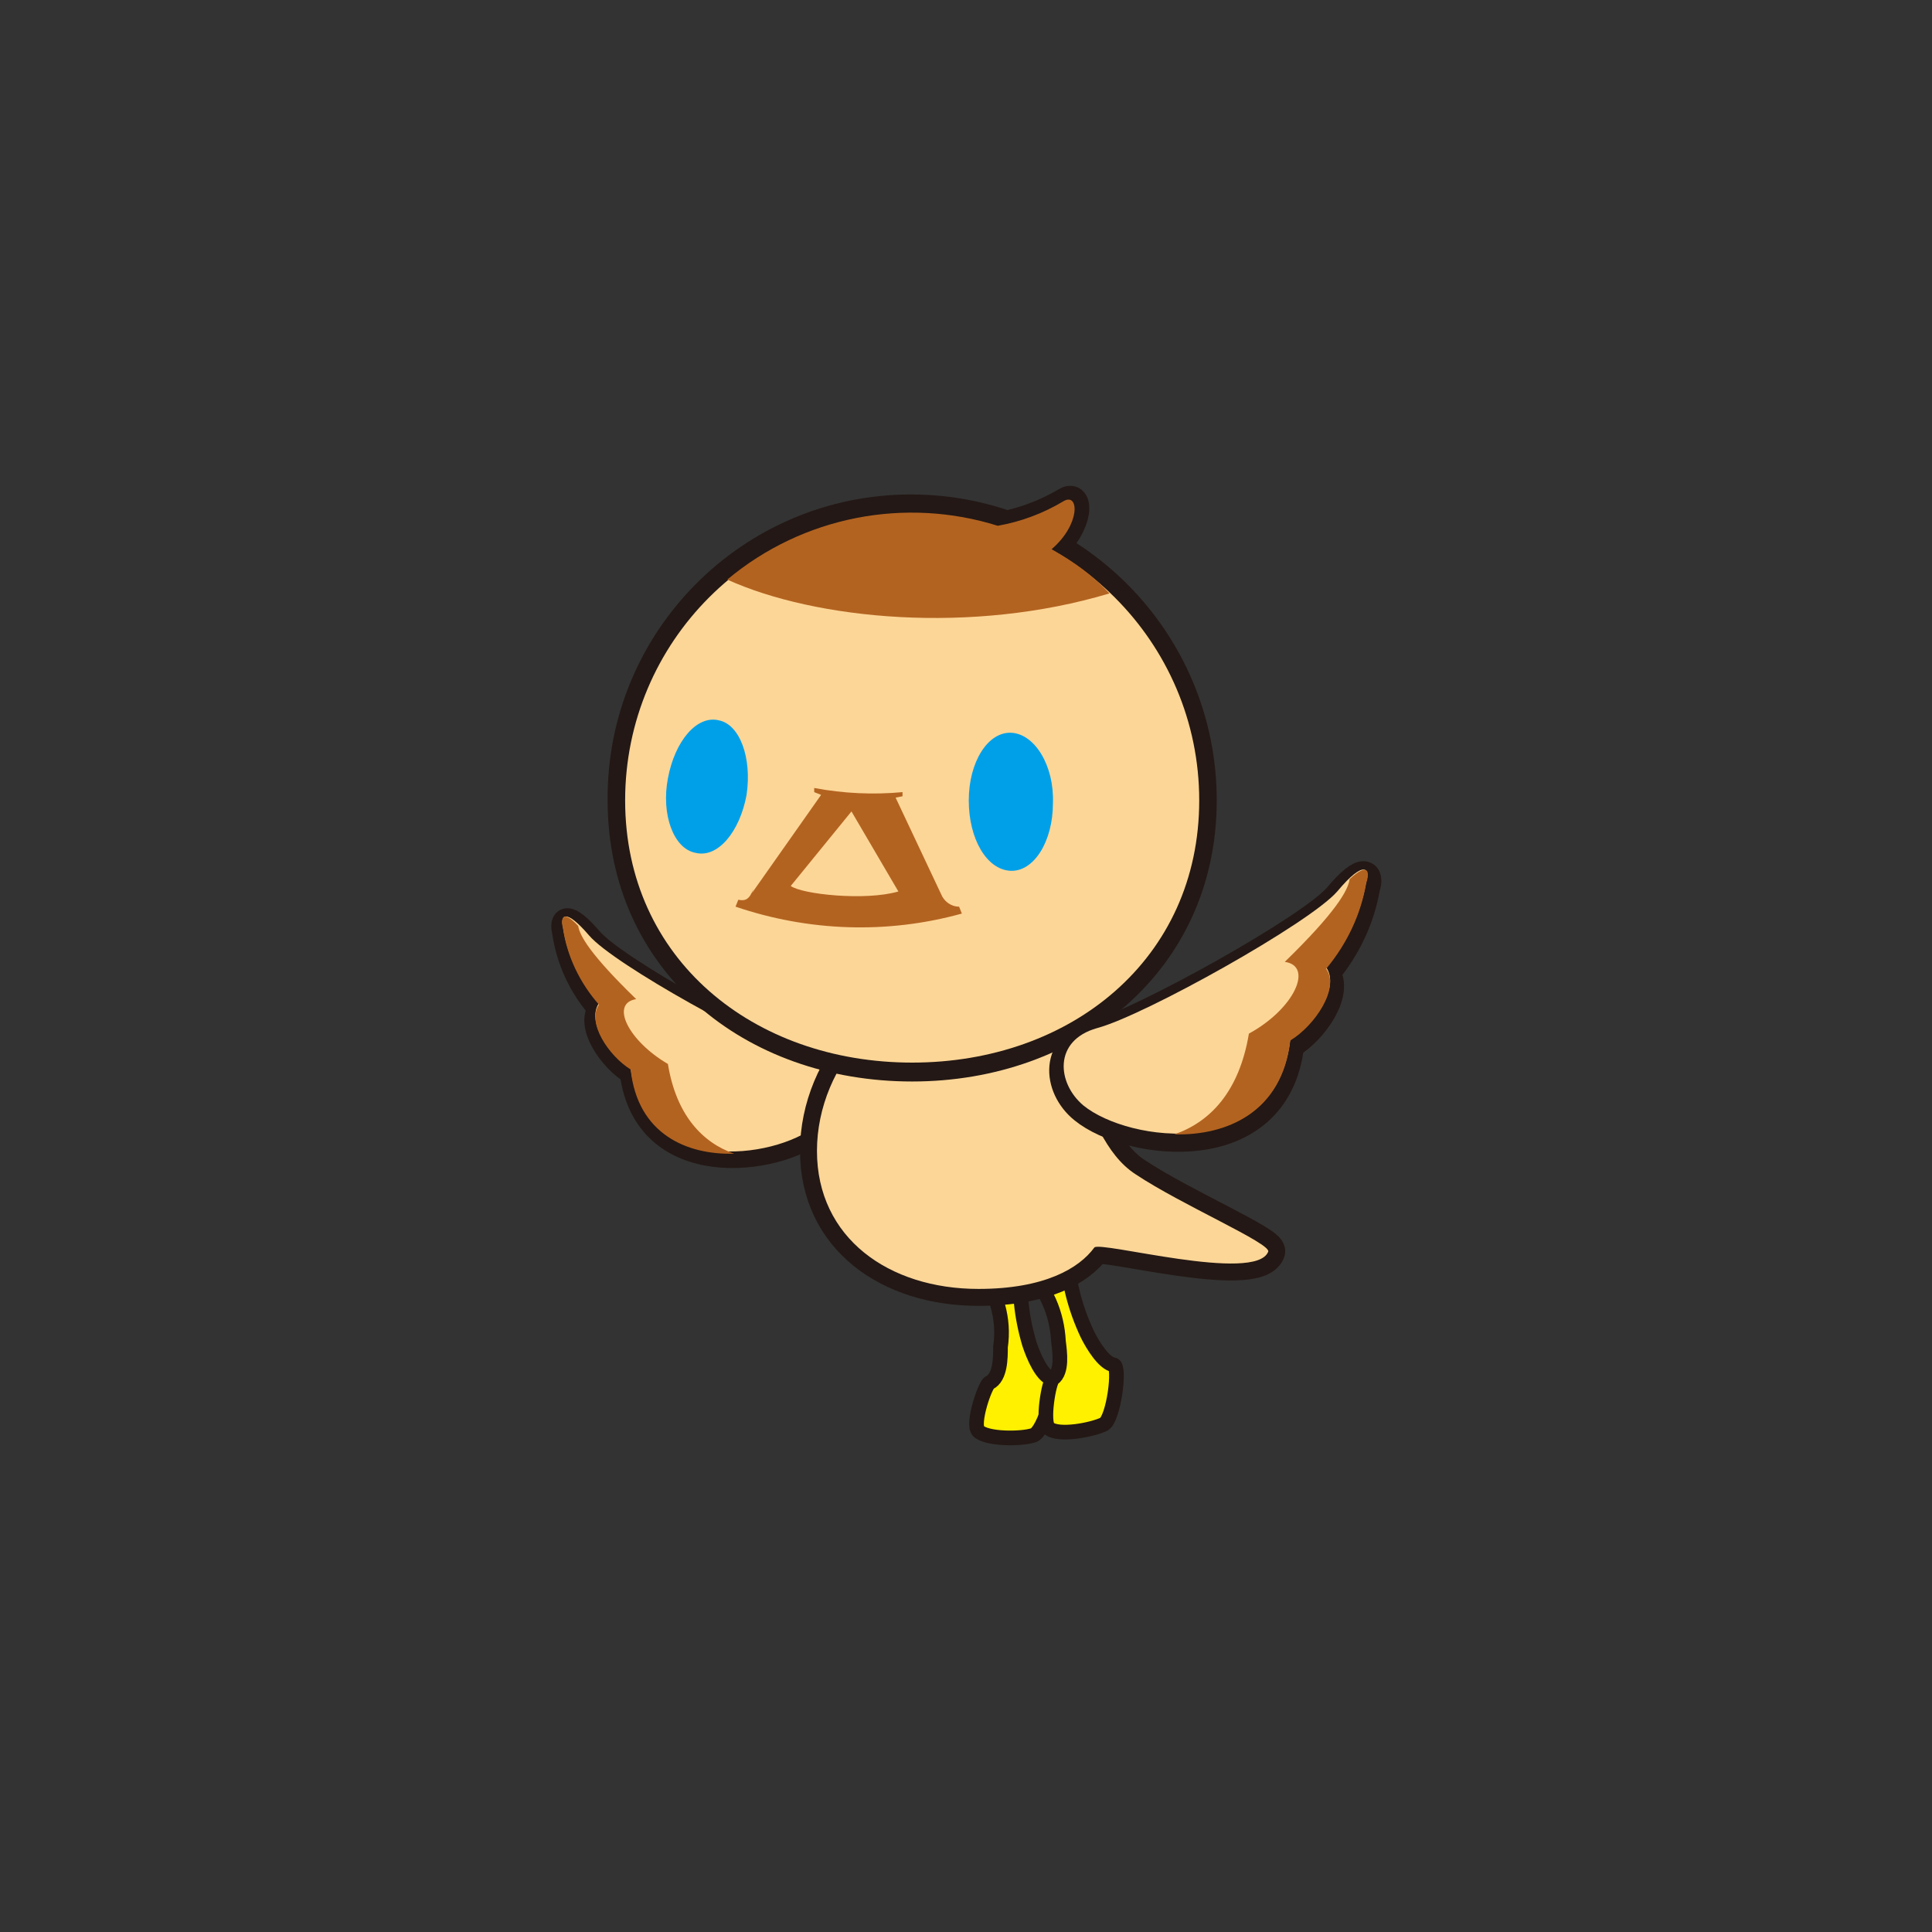 <?xml version="1.0" encoding="utf-8"?>
<!-- Generator: Adobe Illustrator 19.2.1, SVG Export Plug-In . SVG Version: 6.00 Build 0)  -->
<svg version="1.1" id="もじ" xmlns="http://www.w3.org/2000/svg" xmlns:xlink="http://www.w3.org/1999/xlink" x="0px" y="0px"
	 viewBox="0 0 140 140" style="enable-background:new 0 0 140 140;" xml:space="preserve">
<rect x="0" y="0" width="140" height="140" fill="#333333" stroke="none"/>
<style type="text/css">
	.st0{fill:#FFF100;stroke:#231815;stroke-width:1.062;}
	.st1{fill:#FACB72;stroke:#231815;stroke-width:1.797;}
	.st2{fill:#FCD697;}
	.st3{fill:#B36320;}
	.st4{fill:#B16321;stroke:#231815;stroke-width:1.948;}
	.st5{fill:#FACB72;stroke:#231815;stroke-width:2.454;}
	.st6{fill:#FACB72;stroke:#231815;stroke-width:2.338;}
	.st7{fill:#00A0E9;}
	.st8{fill:#FACB72;stroke:#231815;stroke-width:2.018;}
</style>
<title>intro_suzu_002</title>
<path class="st0" d="M71,92c1.2,1.6,1.8,3.6,1.5,5.6c0,0.8,0,2.2-0.8,2.6c-0.3,0.1-1.3,3-0.8,3.5c0.6,0.6,3.1,0.6,4,0.3
	c0.8-0.3,1.8-4,1.3-4.1c-0.7-0.2-1.3-1.6-1.6-2.5c-0.6-2-0.8-4-0.6-6.1L71,92z"/>
<path class="st0" d="M74.3,91.9c1.5,1.4,2.3,3.3,2.4,5.3c0.1,0.8,0.3,2.2-0.4,2.7c-0.3,0.2-0.8,3.2-0.3,3.6c0.7,0.6,3.2,0.1,4-0.3
	c0.7-0.4,1.2-4.2,0.7-4.3c-0.7-0.1-1.5-1.4-1.9-2.2c-0.9-1.9-1.4-3.9-1.5-5.9L74.3,91.9z"/>
<path class="st1" d="M59.2,81.9c-2.9,2.4-12.4,3.7-13.4-4.2c-1.6-1-3.2-3.4-2.3-4.6c-1.4-1.6-2.3-3.5-2.6-5.6
	c-0.2-0.8,0.1-1.5,1.9,0.6c1.8,2.1,12.5,8,15.5,8.8C61.1,77.7,60.9,80.5,59.2,81.9z"/>
<path class="st2" d="M59.1,81.6c-3,2.4-12.4,3.7-13.4-4.2c-1.6-1-3.2-3.4-2.3-4.7c-1.4-1.6-2.3-3.5-2.6-5.5
	c-0.2-0.8,0.1-1.5,1.9,0.6c1.8,2.1,12.5,8,15.5,8.8C61.1,77.4,60.8,80.2,59.1,81.6z"/>
<path class="st3" d="M41.9,67.1c0.1,0.7,0.9,2.1,4.2,5.3c-1.9,0.3-0.6,3,2.3,4.7c0.6,3.7,2.5,5.7,4.8,6.5c-3.4,0.1-7-1.4-7.5-6.1
	c-1.6-1-3.2-3.4-2.3-4.7c-1.4-1.6-2.3-3.5-2.6-5.5C40.6,66.5,40.8,65.9,41.9,67.1z"/>
<path class="st4" d="M71.8,38.2c1.9-0.3,3.7-0.9,5.4-1.9c1.1-0.7,1.2,1.7-1,3.6C73.9,41.7,71.8,38.2,71.8,38.2z"/>
<path class="st5" d="M82.3,85.1c3.3,2.2,9.8,5,9.6,5.6c-0.9,2.3-12.2-0.8-12.6-0.3c-1.1,1.5-3.6,3-8.4,3c-6.5,0-11.7-3.7-11.7-10
	c0-6.3,5.3-12.3,11.7-11.4C78.6,73.2,77.8,82.2,82.3,85.1z"/>
<path class="st2" d="M82.3,85.1c3.3,2.2,9.8,5,9.6,5.6c-0.9,2.3-12.2-0.8-12.6-0.3c-1.1,1.5-3.6,3-8.4,3c-6.5,0-11.7-3.7-11.7-10
	c0-6.3,5.3-12.3,11.7-11.4C78.6,73.2,77.8,82.2,82.3,85.1z"/>
<path class="st6" d="M87,58c0,11.6-9.4,19.2-20.9,19.2c-11.6,0-20.9-7.6-20.9-19.2C45.1,46.4,54.5,37,66,37C77.6,37,87,46.4,87,58z"
	/>
<path class="st2" d="M86.9,58c0,11.5-9.3,19-20.8,19s-20.8-7.5-20.8-19c0-11.5,9.3-20.8,20.8-20.8C77.5,37.2,86.9,46.5,86.9,58
	C86.9,58,86.9,58,86.9,58z"/>
<path class="st3" d="M76.2,39.8c2.1-1.8,2-4.1,0.9-3.5c-1.5,0.9-3.1,1.5-4.8,1.8C65.6,36,58.2,37.4,52.7,42c6.4,2.9,17.7,4,27.7,1
	C79.2,41.7,77.8,40.7,76.2,39.8z"/>
<path class="st7" d="M54.1,57.6c-0.5,2.7-2.1,4.6-3.7,4.2c-1.6-0.3-2.5-2.8-2-5.4c0.5-2.7,2.1-4.6,3.7-4.2
	C53.6,52.5,54.5,54.9,54.1,57.6z"/>
<path class="st7" d="M76.3,58.2c0,2.8-1.4,5-3.1,4.9c-1.7-0.1-3-2.3-3-5.1c0-2.8,1.4-5,3.1-4.9C75,53.2,76.4,55.5,76.3,58.2z"/>
<path class="st3" d="M68.2,64.8l-3.3-7l0.5-0.1l0-0.3c-2.1,0.2-4.3,0.1-6.4-0.3c0,0,0,0.3,0,0.3l0.5,0.2l-5,7.1l0.1-0.3
	c-0.3,0.8-0.6,0.9-1.1,0.8c0,0-0.2,0.5-0.2,0.5c5.3,1.8,11,2,16.4,0.5c0,0-0.2-0.5-0.2-0.5C68.9,65.7,68.4,65.3,68.2,64.8z
	 M57.3,64.2l4.4-5.4c0,0,3.4,5.8,3.4,5.8C62.7,65.3,58.1,64.8,57.3,64.2z"/>
<path class="st8" d="M78.5,80.4c3.3,2.7,14,4.1,15-4.7c1.8-1.1,3.6-3.8,2.6-5.2c1.5-1.8,2.5-3.9,2.9-6.2c0.3-0.9-0.1-1.7-2.1,0.7
	c-2,2.3-14.1,9-17.4,9.9C76.3,75.6,76.5,78.8,78.5,80.4z"/>
<path class="st2" d="M78.5,80.1c3.3,2.7,14,4.1,15-4.8c1.8-1.1,3.6-3.8,2.6-5.2c1.5-1.8,2.5-3.9,2.9-6.2c0.3-0.9-0.1-1.7-2.1,0.7
	c-2,2.3-14,9-17.4,9.9C76.3,75.4,76.6,78.5,78.5,80.1z"/>
<path class="st3" d="M97.8,63.7c-0.1,0.8-1,2.4-4.7,6c2.1,0.3,0.7,3.4-2.6,5.2c-0.7,4.2-2.8,6.4-5.4,7.3c3.8,0.1,7.8-1.6,8.4-6.8
	c1.8-1.1,3.6-3.8,2.6-5.2c1.5-1.8,2.5-3.9,2.9-6.2C99.3,63.1,99.1,62.5,97.8,63.7z"/>
</svg>
